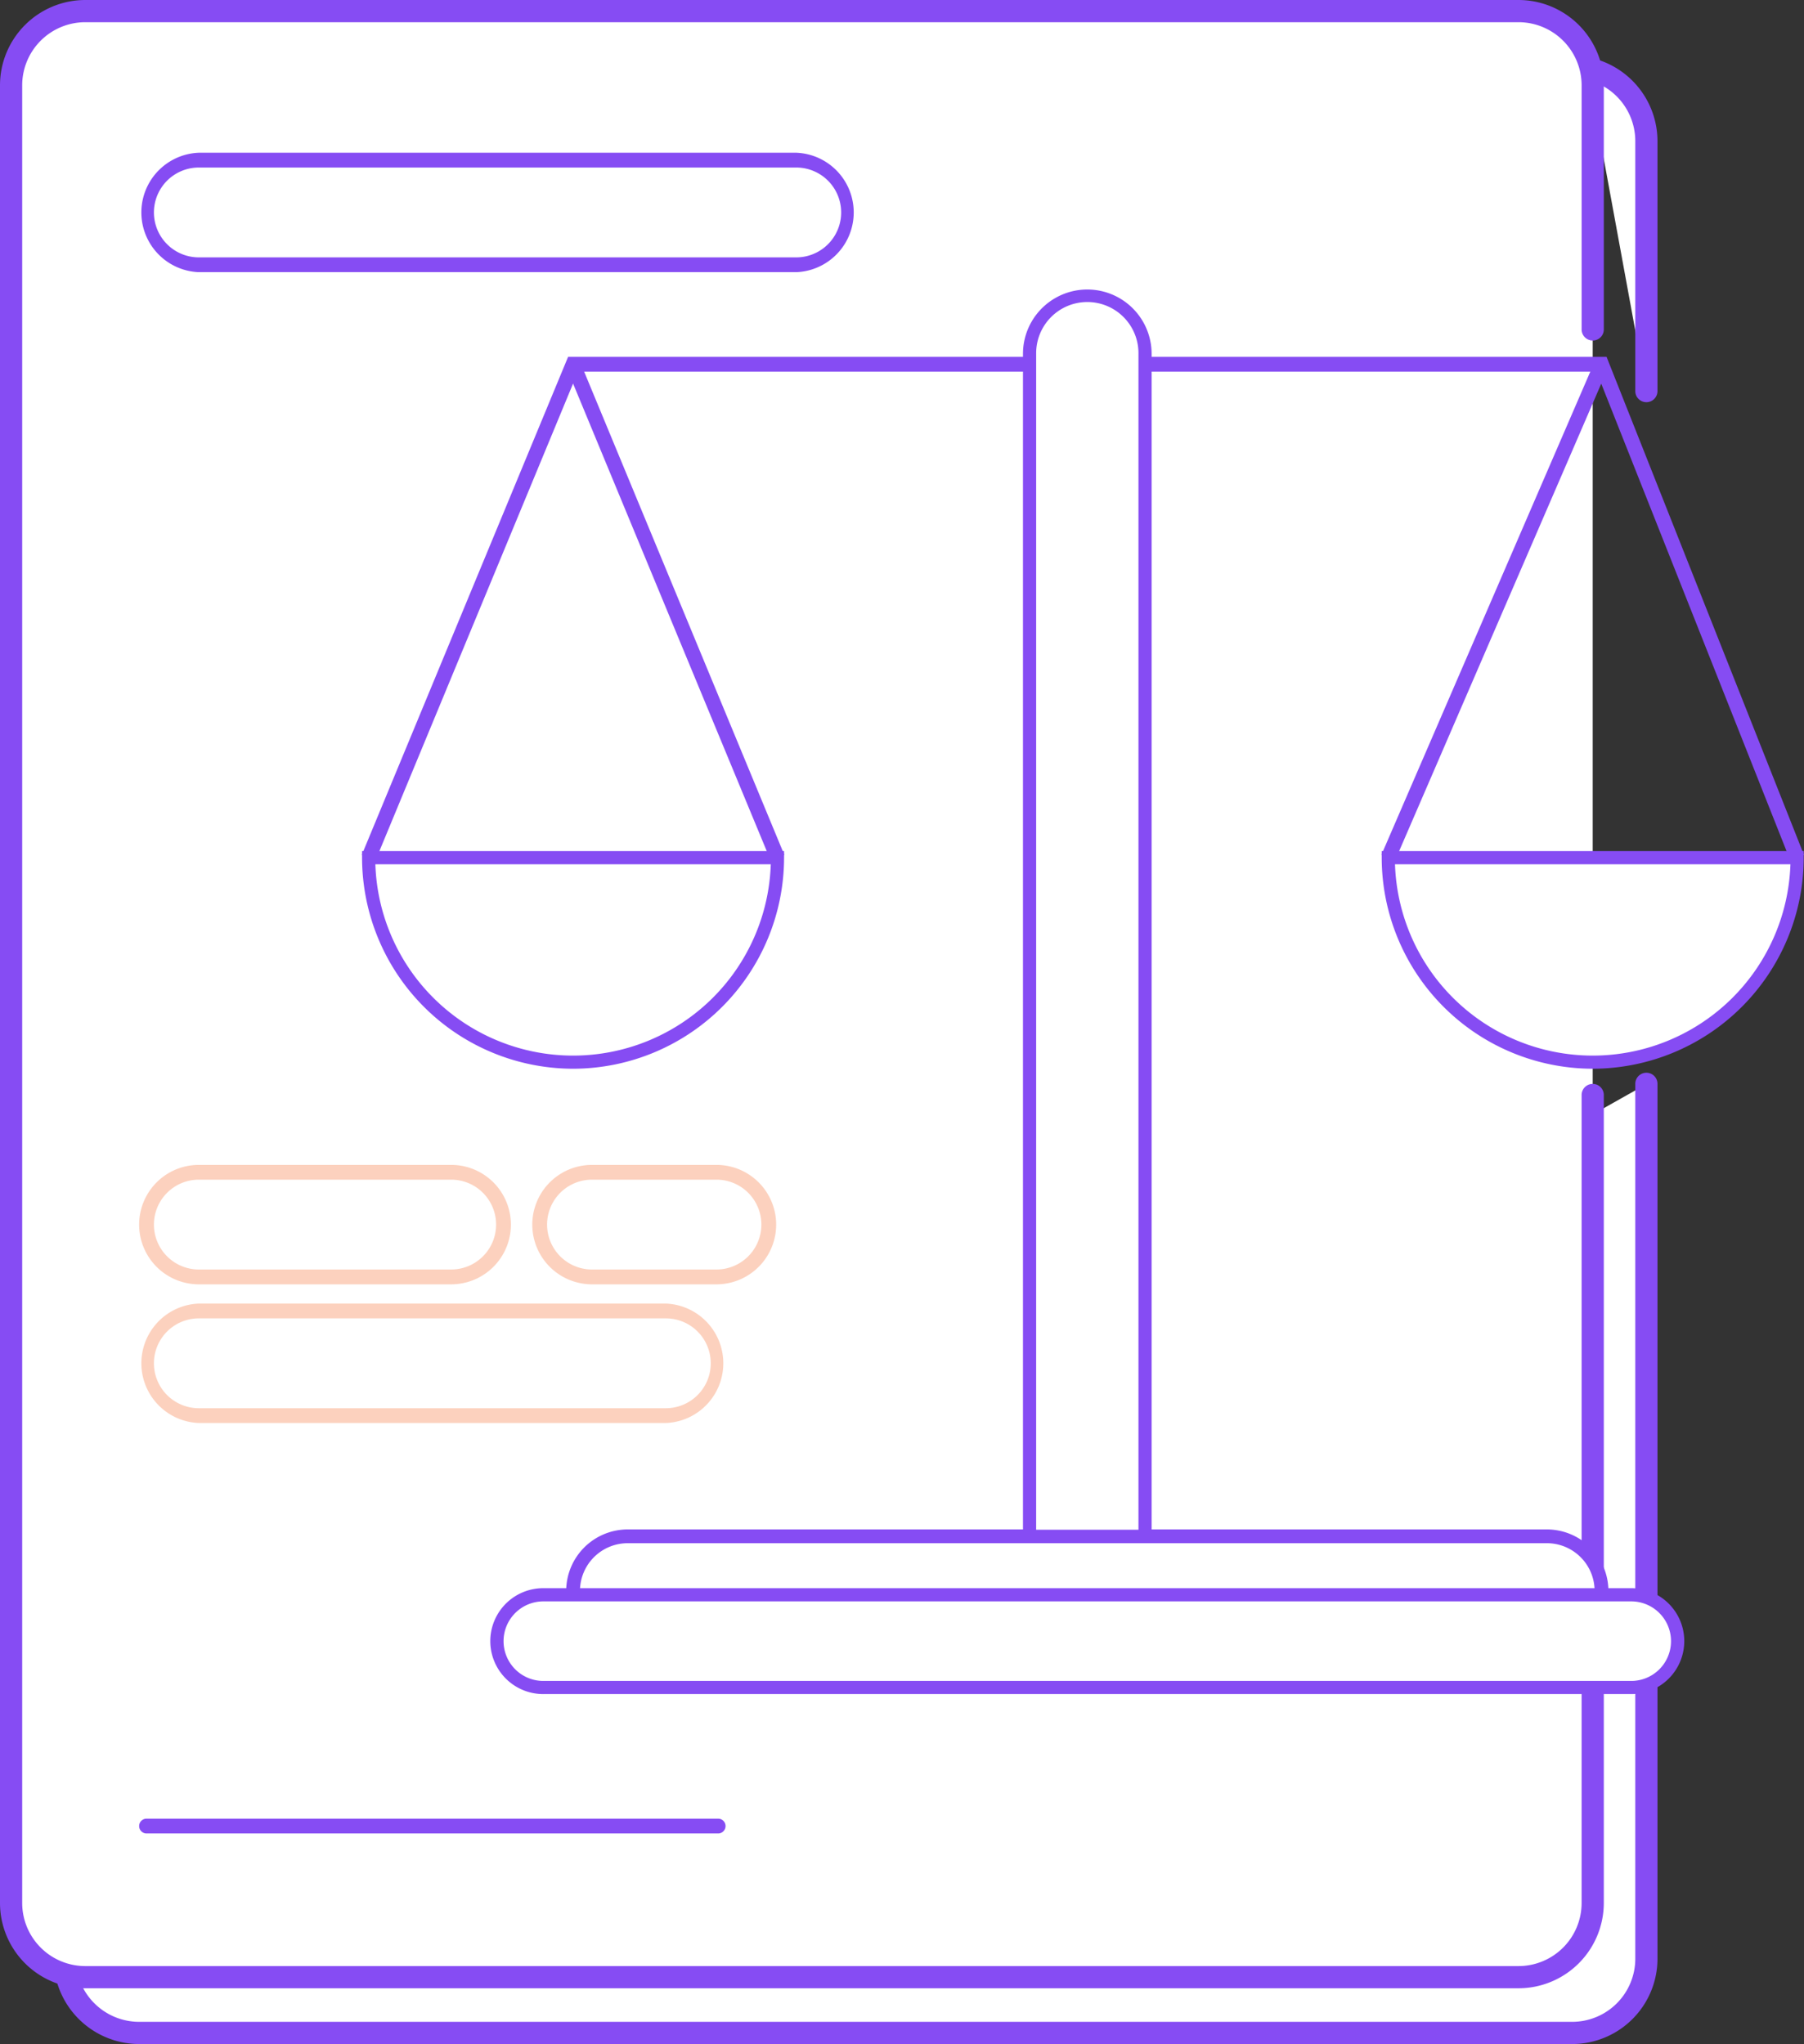 <svg id="Group_217" data-name="Group 217" xmlns="http://www.w3.org/2000/svg" xmlns:xlink="http://www.w3.org/1999/xlink" width="208.33" height="236" viewBox="0 0 208.33 236">
  <rect x="0" y="0" width="208.33" height="236" fill="#333333" stroke="none"/>
  <defs>
    <clipPath id="clip-path">
      <rect id="Rectangle_268" data-name="Rectangle 268" width="208.33" height="236" fill="none"/>
    </clipPath>
    <clipPath id="clip-path-3">
      <rect id="Rectangle_262" data-name="Rectangle 262" width="42.929" height="13.79" fill="none"/>
    </clipPath>
    <clipPath id="clip-path-4">
      <rect id="Rectangle_263" data-name="Rectangle 263" width="28.162" height="13.79" fill="none"/>
    </clipPath>
    <clipPath id="clip-path-5">
      <rect id="Rectangle_264" data-name="Rectangle 264" width="67.719" height="13.79" fill="none"/>
    </clipPath>
  </defs>
  <g id="Group_216" data-name="Group 216" clip-path="url(#clip-path)">
    <g id="Group_215" data-name="Group 215">
      <g id="Group_214" data-name="Group 214" clip-path="url(#clip-path)">
        <path id="Path_1418" data-name="Path 1418" d="M214.521,9.239a8.566,8.566,0,0,1,6.837,8.389V46.5" transform="translate(-31.229 -1.345)" fill="#fff"/>
        <path id="Path_1419" data-name="Path 1419" d="M221.139,47.564a1.282,1.282,0,0,1-1.282-1.282V17.409a7.3,7.3,0,0,0-5.814-7.133,1.282,1.282,0,0,1,.514-2.512,9.876,9.876,0,0,1,7.862,9.645V46.282a1.282,1.282,0,0,1-1.282,1.282" transform="translate(-31.01 -1.127)" fill="#864cf3"/>
        <path id="Path_1420" data-name="Path 1420" d="M191.438,146.5V247.482a8.563,8.563,0,0,1-8.563,8.563H17.353a8.565,8.565,0,0,1-8.365-6.723" transform="translate(-1.308 -21.327)" fill="#fff"/>
        <path id="Path_1421" data-name="Path 1421" d="M182.656,257.108H17.134a9.9,9.9,0,0,1-9.617-7.73,1.281,1.281,0,0,1,2.5-.549,7.322,7.322,0,0,0,7.113,5.715H182.656a7.29,7.29,0,0,0,7.281-7.281V146.282a1.282,1.282,0,1,1,2.563,0V247.264a9.856,9.856,0,0,1-9.845,9.845" transform="translate(-1.09 -21.108)" fill="#864cf3"/>
        <path id="Path_1422" data-name="Path 1422" d="M184.148,126.683v93.253a8.563,8.563,0,0,1-8.563,8.563H10.063A8.563,8.563,0,0,1,1.5,219.936V10.063A8.563,8.563,0,0,1,10.063,1.5H175.585a8.563,8.563,0,0,1,8.563,8.563V38.22" transform="translate(-0.218 -0.218)" fill="#fff"/>
        <path id="Path_1423" data-name="Path 1423" d="M175.367,229.562H9.845A9.856,9.856,0,0,1,0,219.717V9.845A9.856,9.856,0,0,1,9.845,0H175.367a9.856,9.856,0,0,1,9.845,9.845V38a1.282,1.282,0,1,1-2.563,0V9.845a7.29,7.29,0,0,0-7.281-7.281H9.845A7.29,7.29,0,0,0,2.563,9.845V219.717A7.29,7.29,0,0,0,9.845,227H175.367a7.29,7.29,0,0,0,7.281-7.281V126.464a1.282,1.282,0,1,1,2.563,0v93.253a9.856,9.856,0,0,1-9.845,9.845" fill="#864cf3"/>
        <path id="Path_1424" data-name="Path 1424" d="M94.692,34.428H25.7a6.9,6.9,0,0,1,0-13.79h68.99a6.9,6.9,0,0,1,0,13.79M25.7,22.347a5.186,5.186,0,0,0,0,10.373h68.99a5.186,5.186,0,0,0,0-10.373Z" transform="translate(-2.738 -3.004)" fill="#864cf3"/>
        <g id="Group_207" data-name="Group 207" transform="translate(16.07 134.493)" opacity="0.4">
          <g id="Group_206" data-name="Group 206">
            <g id="Group_205" data-name="Group 205" clip-path="url(#clip-path-3)">
              <path id="Path_1425" data-name="Path 1425" d="M54.842,171.2H25.7a6.895,6.895,0,0,1,0-13.79H54.842a6.895,6.895,0,1,1,0,13.79M25.7,159.116a5.186,5.186,0,0,0,0,10.372H54.842a5.186,5.186,0,1,0,0-10.372Z" transform="translate(-18.808 -157.407)" fill="#f78d5d"/>
            </g>
          </g>
        </g>
        <g id="Group_210" data-name="Group 210" transform="translate(61.47 134.493)" opacity="0.4">
          <g id="Group_209" data-name="Group 209">
            <g id="Group_208" data-name="Group 208" clip-path="url(#clip-path-4)">
              <path id="Path_1426" data-name="Path 1426" d="M93.211,171.2H78.838a6.895,6.895,0,0,1,0-13.79H93.211a6.895,6.895,0,1,1,0,13.79M78.838,159.116a5.186,5.186,0,0,0,0,10.372H93.211a5.186,5.186,0,1,0,0-10.372Z" transform="translate(-71.943 -157.407)" fill="#f78d5d"/>
            </g>
          </g>
        </g>
        <g id="Group_213" data-name="Group 213" transform="translate(16.07 150.508)" opacity="0.4">
          <g id="Group_212" data-name="Group 212">
            <g id="Group_211" data-name="Group 211" clip-path="url(#clip-path-5)">
              <path id="Path_1427" data-name="Path 1427" d="M79.632,189.941H25.7a6.9,6.9,0,0,1,0-13.79h53.93a6.9,6.9,0,0,1,0,13.79M25.7,177.86a5.186,5.186,0,0,0,0,10.373h53.93a5.186,5.186,0,1,0,0-10.373Z" transform="translate(-18.808 -176.151)" fill="#f78d5d"/>
            </g>
          </g>
        </g>
        <path id="Path_1428" data-name="Path 1428" d="M189.918,207.6H83.76a6.3,6.3,0,0,0-6.3,6.3v.895a6.3,6.3,0,0,0,6.3,6.3H189.918a6.305,6.305,0,0,0,6.3-6.3V213.9a6.305,6.305,0,0,0-6.3-6.3" transform="translate(-11.275 -30.221)" fill="#fff"/>
        <path id="Path_1429" data-name="Path 1429" d="M189.782,221.764H83.624a7.111,7.111,0,0,1-7.1-7.1v-.894a7.111,7.111,0,0,1,7.1-7.1H189.782a7.111,7.111,0,0,1,7.1,7.1v.894a7.111,7.111,0,0,1-7.1,7.1M83.624,208.26a5.513,5.513,0,0,0-5.507,5.508v.894a5.514,5.514,0,0,0,5.507,5.508H189.782a5.514,5.514,0,0,0,5.507-5.508v-.894a5.514,5.514,0,0,0-5.507-5.508Z" transform="translate(-11.14 -30.085)" fill="#864cf3"/>
        <path id="Path_1430" data-name="Path 1430" d="M198.105,215.5H72.6a5.352,5.352,0,1,0,0,10.7h125.5a5.352,5.352,0,1,0,0-10.7" transform="translate(-9.79 -31.371)" fill="#fff"/>
        <path id="Path_1431" data-name="Path 1431" d="M197.976,226.836H72.472a6.113,6.113,0,1,1,0-12.225h125.5a6.113,6.113,0,1,1,0,12.225m-125.5-10.7a4.592,4.592,0,1,0,0,9.183h125.5a4.592,4.592,0,1,0,0-9.183Z" transform="translate(-9.66 -31.242)" fill="#864cf3"/>
        <path id="Path_1432" data-name="Path 1432" d="M50.482,106.374,48.9,105.72l23.825-57.5H192.647l22.8,57.512-1.588.63L191.485,49.929H73.869Z" transform="translate(-7.119 -7.02)" fill="#864cf3"/>
        <path id="Path_1433" data-name="Path 1433" d="M152.488,183.2H139.153V46.679a6.668,6.668,0,1,1,13.335,0Z" transform="translate(-20.257 -5.825)" fill="#fff"/>
        <path id="Path_1434" data-name="Path 1434" d="M153.12,183.833H138.263V46.55a7.428,7.428,0,0,1,14.857,0Zm-13.335-1.521H151.6V46.55a5.907,5.907,0,1,0-11.813,0Z" transform="translate(-20.128 -5.695)" fill="#864cf3"/>
        <path id="Path_1435" data-name="Path 1435" d="M97.039,115.9a23.606,23.606,0,1,1-47.212,0Z" transform="translate(-7.254 -16.872)" fill="#fff"/>
        <path id="Path_1436" data-name="Path 1436" d="M73.3,140.137A24.4,24.4,0,0,1,48.936,115.77v-.76H97.67v.76A24.4,24.4,0,0,1,73.3,140.137M50.471,116.531a22.845,22.845,0,0,0,45.665,0Z" transform="translate(-7.124 -16.743)" fill="#864cf3"/>
        <path id="Path_1437" data-name="Path 1437" d="M234.851,115.9a23.606,23.606,0,1,1-47.212,0Z" transform="translate(-27.315 -16.872)" fill="#fff"/>
        <path id="Path_1438" data-name="Path 1438" d="M211.116,140.137a24.4,24.4,0,0,1-24.367-24.367v-.76h48.734v.76a24.4,24.4,0,0,1-24.366,24.367m-22.833-23.606a22.845,22.845,0,0,0,45.665,0Z" transform="translate(-27.186 -16.743)" fill="#864cf3"/>
        <rect id="Rectangle_265" data-name="Rectangle 265" width="62.065" height="1.709" transform="translate(159.533 98.685) rotate(-66.614)" fill="#864cf3"/>
        <rect id="Rectangle_266" data-name="Rectangle 266" width="1.709" height="61.669" transform="translate(65.39 42.382) rotate(-22.506)" fill="#864cf3"/>
        <path id="Path_1439" data-name="Path 1439" d="M85.672,247.464H19.661a.854.854,0,1,1,0-1.709h66.01a.854.854,0,1,1,0,1.709" transform="translate(-2.738 -35.776)" fill="#864cf3"/>
      </g>
    </g>
  </g>
</svg>
